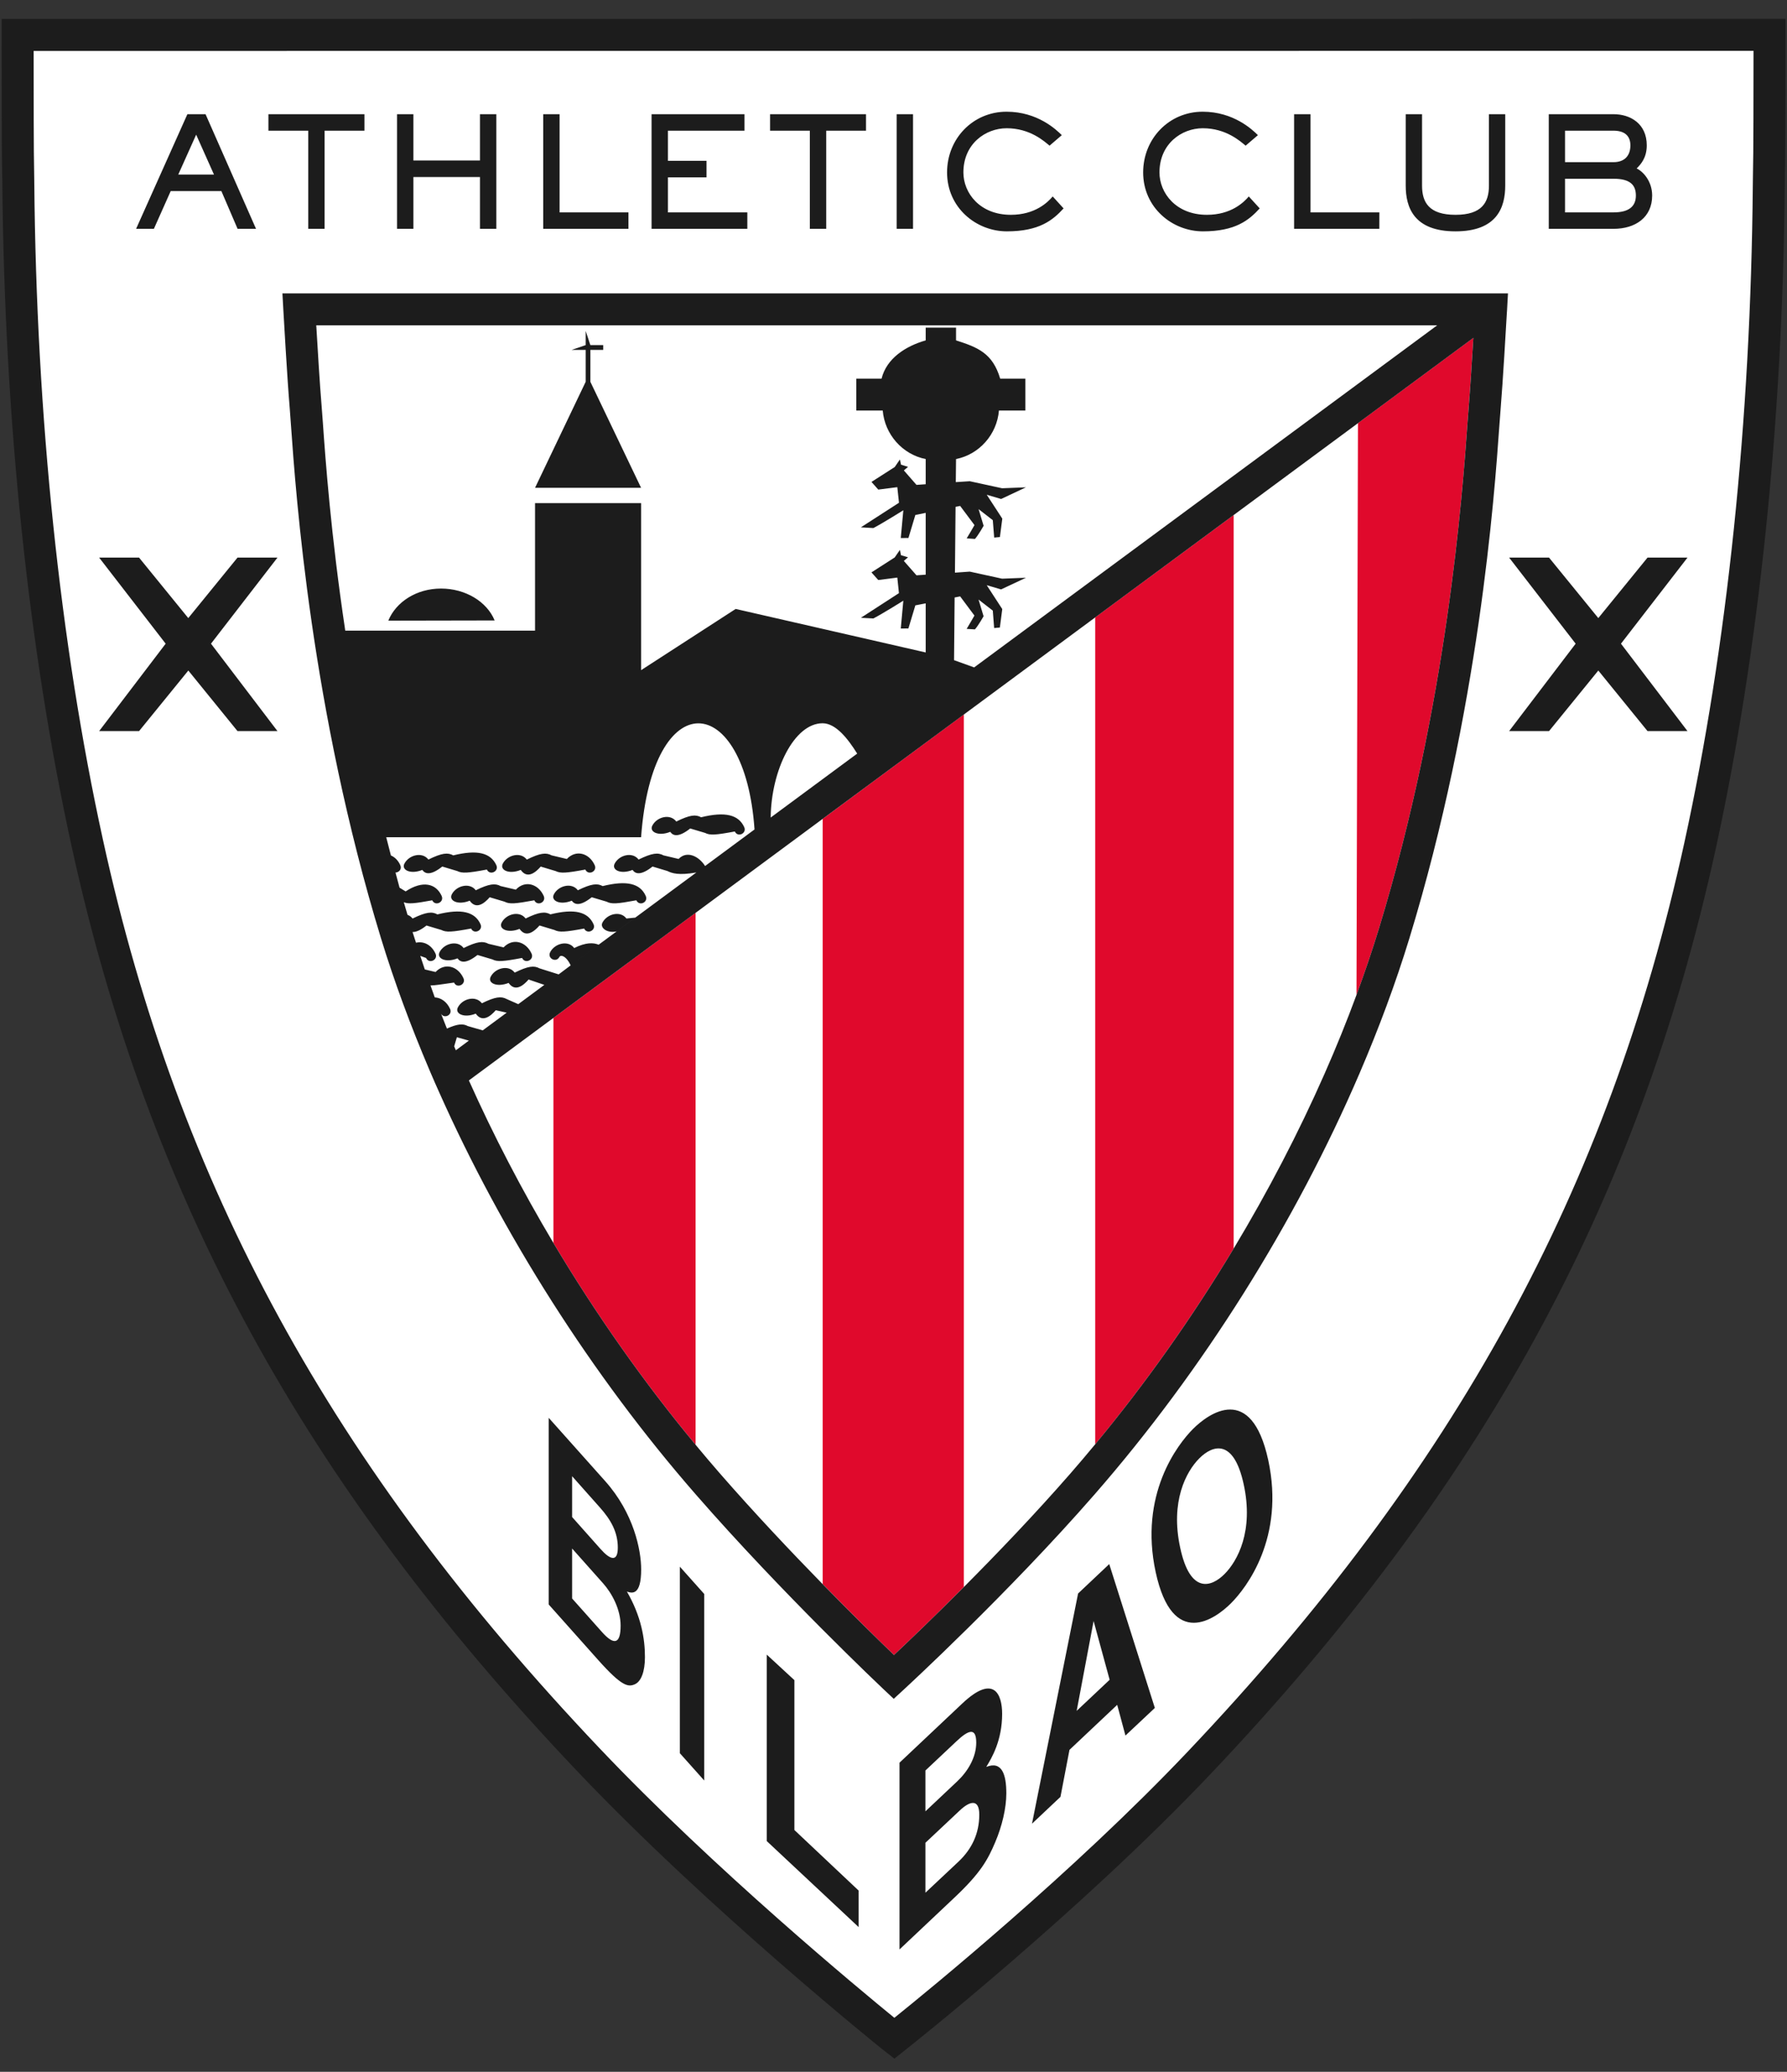 <svg width="44" height="51" viewBox="0 0 44 51" fill="none" xmlns="http://www.w3.org/2000/svg">
<rect x="0" y="0" width="44" height="51" fill="#333333" stroke="none"/>
<path d="M43.453 0.887H0.514V5.421L0.825 12.933L2.158 21.156L4.647 28.624L7.137 34.047L13.849 42.848L22.028 50.271L28.695 44.137L35.318 36.492L39.986 27.468L42.386 17.956L43.453 8.31V0.887Z" fill="white"/>
<path d="M33.949 22.869C33.785 23.406 33.6 23.948 33.4 24.491L33.436 10.416L36.278 8.316C36.245 8.863 36.199 9.584 36.165 9.985C36.157 10.086 36.147 10.227 36.134 10.405C36.012 12.119 35.64 17.334 33.949 22.869ZM26.967 15.197V35.552C28.212 34.049 29.359 32.422 30.375 30.736V12.679L26.967 15.197ZM20.256 20.158V38.994C21.025 39.781 21.669 40.409 22.012 40.739C22.351 40.42 22.982 39.819 23.732 39.066V17.588L20.256 20.158ZM13.627 25.057V30.597C14.665 32.338 15.844 34.017 17.127 35.564V22.47L13.627 25.057Z" fill="#E0092C"/>
<path d="M12.379 21.262C12.488 21.047 12.818 20.958 12.971 21.16C13.304 20.996 13.448 20.983 13.583 21.056L13.957 21.145C14.178 20.91 14.505 20.994 14.643 21.297C14.713 21.453 14.483 21.561 14.412 21.405C13.939 21.494 13.8 21.502 13.68 21.442L13.314 21.332C13.184 21.481 12.982 21.644 12.822 21.414C12.529 21.533 12.302 21.415 12.379 21.262ZM13.636 22.018C13.559 22.172 13.785 22.289 14.078 22.172C14.152 22.275 14.287 22.311 14.57 22.087L14.937 22.196C15.057 22.26 15.196 22.249 15.668 22.162C15.74 22.317 15.971 22.21 15.899 22.053C15.761 21.748 15.436 21.665 14.839 21.812C14.706 21.739 14.56 21.753 14.228 21.915C14.076 21.713 13.744 21.803 13.636 22.018ZM11.988 21.405C12.059 21.56 12.291 21.452 12.221 21.297C12.08 20.994 11.755 20.909 11.161 21.056C11.025 20.982 10.882 20.995 10.548 21.159C10.395 20.958 10.065 21.047 9.956 21.262C9.879 21.414 10.106 21.532 10.398 21.414C10.471 21.519 10.608 21.554 10.89 21.331L11.256 21.441C11.377 21.502 11.515 21.494 11.988 21.405ZM13.553 22.508C13.419 22.434 13.274 22.448 12.942 22.61C12.791 22.408 12.459 22.498 12.35 22.714C12.274 22.866 12.499 22.983 12.792 22.866C12.952 23.095 13.154 22.931 13.284 22.782L13.65 22.892C13.771 22.954 13.909 22.945 14.383 22.857C14.454 23.011 14.685 22.904 14.613 22.748C14.474 22.444 14.147 22.361 13.553 22.508ZM16.503 20.477C16.574 20.581 16.712 20.617 16.995 20.394L17.36 20.503C17.48 20.566 17.62 20.556 18.093 20.468C18.164 20.623 18.394 20.516 18.324 20.36C18.185 20.057 17.859 19.972 17.263 20.118C17.129 20.045 16.986 20.058 16.652 20.223C16.499 20.02 16.17 20.11 16.061 20.325C15.982 20.478 16.211 20.595 16.503 20.477ZM12.057 22.087L12.423 22.196C12.543 22.26 12.682 22.249 13.156 22.162C13.227 22.317 13.457 22.21 13.387 22.053C13.247 21.748 12.921 21.665 12.701 21.9L12.327 21.812C12.192 21.739 12.047 21.753 11.715 21.915C11.563 21.714 11.232 21.803 11.123 22.018C11.047 22.172 11.273 22.289 11.565 22.172C11.724 22.399 11.928 22.237 12.057 22.087ZM15.184 22.927L15.643 22.588L15.424 22.61C15.272 22.408 14.942 22.498 14.832 22.714C14.767 22.845 14.96 22.98 15.184 22.927ZM11.757 23.508L12.124 23.617C12.245 23.68 12.383 23.67 12.855 23.581C12.927 23.738 13.159 23.63 13.088 23.473C12.948 23.17 12.621 23.086 12.4 23.321L12.027 23.233C11.893 23.16 11.748 23.174 11.416 23.337C11.264 23.134 10.932 23.224 10.823 23.438C10.746 23.592 10.972 23.709 11.265 23.591C11.338 23.695 11.474 23.731 11.757 23.508ZM10.859 14.488C10.254 14.488 9.75 14.818 9.561 15.278L12.179 15.273C11.991 14.813 11.464 14.488 10.859 14.488ZM13.174 12.008H15.785L14.536 9.398V8.613H14.852V8.495H14.536L14.421 8.147V8.495L14.236 8.559L14.075 8.613H14.421V9.398L13.174 12.008ZM14.138 23.337C13.988 23.134 13.655 23.224 13.546 23.44C13.469 23.592 13.695 23.709 13.774 23.556C13.802 23.499 13.939 23.523 14.051 23.764L14.74 23.255C14.609 23.202 14.429 23.194 14.138 23.337ZM37.13 7.221L37.116 7.467L37.107 7.637C37.106 7.644 37.105 7.671 37.102 7.707C37.084 8.031 37.003 9.413 36.95 10.051C36.941 10.15 36.932 10.288 36.919 10.461C36.796 12.197 36.419 17.479 34.702 23.099C34.365 24.2 33.95 25.316 33.471 26.431C31.902 30.083 29.621 33.728 26.949 36.789C24.823 39.227 22.3 41.547 22.275 41.571L22.006 41.819L21.739 41.568C21.714 41.544 19.257 39.225 17.133 36.789C14.569 33.851 12.366 30.375 10.806 26.871C10.74 26.725 10.676 26.578 10.613 26.431C10.599 26.399 10.586 26.367 10.572 26.335C10.111 25.252 9.709 24.168 9.382 23.1C7.66 17.467 7.286 12.186 7.163 10.45C7.151 10.282 7.142 10.148 7.134 10.052C7.073 9.342 6.981 7.707 6.977 7.638L6.954 7.222H37.13V7.221ZM13.174 15.524V12.385H15.785V16.497L18.114 14.99L22.793 16.061V14.852L22.538 14.902L22.367 15.47L22.179 15.472L22.242 14.787C22.242 14.787 21.743 15.1 21.505 15.224L21.197 15.208L22.134 14.601L22.094 14.218L21.625 14.278L21.457 14.09L22.03 13.722L22.158 13.536L22.184 13.667L22.358 13.719L22.254 13.807L22.566 14.162L22.793 14.146V12.625L22.538 12.677L22.368 13.243L22.179 13.245L22.242 12.561C22.242 12.561 21.744 12.873 21.505 12.999L21.197 12.981L22.135 12.376L22.094 11.992L21.625 12.052L21.458 11.863L22.031 11.496L22.158 11.31L22.185 11.439L22.359 11.492L22.255 11.58L22.566 11.936L22.793 11.92V11.3C22.221 11.188 21.784 10.693 21.735 10.106H21.084V9.321H21.706C21.83 8.819 22.303 8.519 22.793 8.379V8.066H23.54V8.379C24.077 8.551 24.441 8.694 24.627 9.321H25.247V10.106H24.596C24.548 10.693 24.112 11.187 23.54 11.3L23.534 11.868L23.878 11.846L24.674 12.019L25.261 11.996L24.65 12.283L24.296 12.179L24.679 12.767L24.62 13.22L24.479 13.233L24.445 12.805L24.095 12.533L24.219 12.943C24.219 12.943 24.094 13.167 24.006 13.267L23.802 13.253C23.84 13.194 23.994 12.926 23.994 12.926L23.641 12.454L23.528 12.477L23.513 14.097L23.878 14.071L24.674 14.245L25.261 14.222L24.649 14.509L24.295 14.405L24.678 14.993L24.619 15.447L24.478 15.46L24.445 15.031L24.094 14.759L24.218 15.17C24.218 15.17 24.093 15.393 24.005 15.493L23.801 15.481C23.839 15.42 23.993 15.153 23.993 15.153L23.641 14.681L23.505 14.708L23.491 16.251L23.98 16.427L23.986 16.429L35.387 8.008H7.787C7.819 8.555 7.877 9.503 7.918 9.985C7.927 10.085 7.936 10.222 7.949 10.395C8.012 11.293 8.146 13.158 8.501 15.524H13.174ZM20.254 17.804C19.553 17.804 18.988 18.963 18.976 20.125L21.106 18.551C20.879 18.187 20.581 17.804 20.254 17.804ZM11.004 25.32C11.264 25.203 11.4 25.193 11.518 25.258L11.886 25.364L12.476 24.928L12.207 24.868C12.077 25.018 11.874 25.181 11.714 24.952C11.423 25.069 11.195 24.952 11.273 24.8C11.382 24.584 11.712 24.495 11.865 24.697C12.197 24.534 12.342 24.52 12.476 24.593L12.761 24.719L13.403 24.244L13.015 24.112C12.886 24.262 12.683 24.425 12.523 24.196C12.231 24.312 12.003 24.198 12.081 24.045C12.19 23.829 12.521 23.74 12.673 23.942C13.006 23.779 13.15 23.764 13.284 23.837L13.753 23.985L13.755 23.986L14.051 23.764L17.146 21.477C16.715 21.552 16.548 21.499 16.433 21.441L16.067 21.331C15.784 21.554 15.646 21.519 15.575 21.414C15.283 21.532 15.056 21.414 15.133 21.262C15.241 21.047 15.573 20.958 15.723 21.159C16.057 20.996 16.202 20.982 16.337 21.056L16.709 21.144C16.911 20.932 17.205 21.073 17.361 21.318L18.578 20.418C18.342 17.004 16.063 16.802 15.785 20.61H9.51C9.547 20.759 9.586 20.908 9.625 21.058C9.724 21.101 9.804 21.182 9.856 21.297C9.902 21.398 9.82 21.477 9.738 21.479C9.772 21.603 9.803 21.727 9.838 21.852L9.988 21.943C10.409 21.665 10.734 21.748 10.874 22.053C10.945 22.21 10.714 22.317 10.643 22.162C10.212 22.241 10.058 22.257 9.943 22.21C9.973 22.314 10.003 22.417 10.034 22.52C10.081 22.538 10.124 22.566 10.158 22.611C10.492 22.448 10.637 22.435 10.77 22.509C11.365 22.361 11.691 22.445 11.831 22.749C11.902 22.904 11.669 23.012 11.6 22.857C11.126 22.945 10.987 22.954 10.867 22.892L10.501 22.783C10.346 22.905 10.239 22.945 10.158 22.943C10.185 23.03 10.215 23.119 10.243 23.206C10.428 23.162 10.623 23.256 10.723 23.474C10.794 23.63 10.563 23.738 10.491 23.582L10.348 23.53C10.384 23.641 10.421 23.752 10.46 23.864L10.725 23.927C10.946 23.692 11.272 23.775 11.411 24.079C11.481 24.234 11.249 24.343 11.18 24.187C10.864 24.231 10.706 24.259 10.6 24.258C10.636 24.356 10.669 24.454 10.705 24.552C10.856 24.56 11.001 24.657 11.082 24.835C11.149 24.984 10.94 25.087 10.861 24.957C10.909 25.078 10.955 25.199 11.004 25.32ZM11.224 25.854L11.545 25.616L11.249 25.533L11.183 25.757C11.197 25.79 11.21 25.822 11.224 25.854ZM36.278 8.317L33.436 10.417L30.374 12.68L26.967 15.198L23.732 17.589L20.255 20.158L17.127 22.471L13.627 25.057L11.545 26.596C12.148 27.944 12.846 29.288 13.627 30.598C14.665 32.339 15.844 34.018 17.127 35.565C17.325 35.804 17.524 36.04 17.727 36.272C18.576 37.246 19.479 38.201 20.255 38.995C21.024 39.781 21.669 40.41 22.012 40.74C22.351 40.421 22.982 39.82 23.732 39.067C24.537 38.259 25.48 37.276 26.356 36.272C26.562 36.035 26.766 35.795 26.967 35.552C28.212 34.05 29.36 32.423 30.375 30.736C31.221 29.33 31.975 27.882 32.614 26.431C32.9 25.784 33.162 25.136 33.4 24.491C33.6 23.948 33.785 23.406 33.949 22.869C35.64 17.334 36.012 12.119 36.134 10.405C36.147 10.227 36.157 10.086 36.166 9.985C36.199 9.584 36.245 8.864 36.278 8.317ZM15.436 39.179C15.787 39.784 15.88 40.336 15.88 40.79C15.88 41.155 15.784 41.393 15.632 41.46C15.468 41.533 15.312 41.518 14.725 40.859L13.51 39.496V34.901L14.905 36.464C15.607 37.253 15.787 38.16 15.787 38.633C15.787 39.292 15.556 39.217 15.436 39.179ZM14.087 37.344L14.789 38.133C15.024 38.398 15.212 38.461 15.212 38.096C15.212 37.718 15.044 37.415 14.773 37.111L14.087 36.339V37.344ZM15.281 40.017C15.281 39.613 15.065 39.217 14.849 38.975L14.087 38.119V39.349L14.821 40.173C15.112 40.5 15.281 40.484 15.281 40.017ZM16.74 43.158L17.34 43.83V39.238L16.74 38.566V43.158ZM19.559 41.358L18.879 40.73V45.32L21.142 47.438V46.539L19.56 45.048V41.358H19.559ZM24.778 44.146C24.778 44.51 24.672 44.957 24.503 45.352C24.321 45.78 24.148 46.103 23.495 46.717L22.148 47.988V43.391L23.695 41.932C24.476 41.197 24.675 41.714 24.675 42.187C24.675 42.846 24.419 43.274 24.284 43.495C24.675 43.339 24.778 43.691 24.778 44.146ZM22.786 44.588L23.567 43.852C23.829 43.606 24.037 43.262 24.037 42.897C24.037 42.519 23.851 42.579 23.55 42.864L22.786 43.583V44.588ZM24.112 44.67C24.112 44.267 23.873 44.339 23.634 44.565L22.786 45.362V46.591L23.604 45.823C23.926 45.518 24.112 45.137 24.112 44.67ZM27.312 38.502L28.435 42.043L27.711 42.723L27.508 41.967L26.333 43.075L26.111 44.232L25.41 44.893L26.545 39.226L27.312 38.502ZM27.322 41.35L26.927 39.903L26.51 42.115L27.322 41.35ZM31.227 35.942C31.641 37.856 30.688 39.09 30.307 39.469C29.925 39.85 28.872 40.618 28.456 38.703C28.041 36.789 28.995 35.555 29.375 35.175C29.756 34.794 30.811 34.027 31.227 35.942ZM30.623 36.541C30.377 35.4 29.857 35.572 29.532 35.897C29.206 36.221 28.81 36.961 29.06 38.103C29.305 39.246 29.826 39.072 30.15 38.748C30.474 38.424 30.872 37.684 30.623 36.541ZM40.566 13.726L39.354 15.215L38.141 13.726H37.158L38.796 15.845L37.158 17.997H38.141L39.354 16.506L40.566 17.997H41.55L39.912 15.845L41.55 13.726H40.566ZM5.848 13.726L4.636 15.215L3.424 13.726H2.441L4.079 15.845L2.441 17.997H3.424L4.637 16.506L5.848 17.997H6.832L5.195 15.845L6.832 13.726H5.848ZM3.789 5.633H3.351L4.614 2.811H5.061L6.304 5.633H5.85L5.451 4.704H4.203L3.789 5.633ZM4.389 4.298H5.269L4.83 3.315L4.389 4.298ZM7.59 5.633H7.992V3.217H8.973V2.811H6.609V3.217H7.59V5.633ZM10.179 4.358H11.818V5.633H12.221V2.811H11.818V3.951H10.179V2.811H9.776V5.633H10.179V4.358ZM15.474 5.228H13.778V2.811H13.376V5.633H15.474V5.228ZM18.401 5.228H16.446V4.366H17.396V3.959H16.446V3.217H18.331V2.811H16.043V5.633H18.401V5.228ZM19.94 5.633H20.343V3.217H21.323V2.811H18.961V3.217H19.94V5.633ZM22.481 2.811H22.078V5.633H22.481L22.481 2.811ZM24.791 5.695C25.591 5.695 25.923 5.419 26.188 5.13L25.92 4.836C25.797 4.982 25.485 5.288 24.889 5.288C24.124 5.288 23.721 4.749 23.721 4.245C23.721 3.541 24.266 3.157 24.787 3.157C25.362 3.157 25.716 3.48 25.842 3.586L26.144 3.327C26.01 3.194 25.549 2.75 24.784 2.75C23.956 2.75 23.319 3.413 23.319 4.245C23.319 5.111 24.035 5.695 24.791 5.695ZM29.619 5.695C30.421 5.695 30.752 5.419 31.017 5.13L30.748 4.836C30.625 4.982 30.312 5.288 29.717 5.288C28.953 5.288 28.549 4.749 28.549 4.245C28.549 3.541 29.094 3.157 29.615 3.157C30.189 3.157 30.543 3.48 30.67 3.586L30.973 3.327C30.838 3.194 30.376 2.75 29.612 2.75C28.785 2.75 28.147 3.413 28.147 4.245C28.147 5.111 28.864 5.695 29.619 5.695ZM33.963 5.228H32.268V2.811H31.864V5.633H33.962L33.963 5.228ZM35.838 5.695C36.862 5.695 37.062 5.103 37.062 4.568V2.811H36.661V4.569C36.661 4.982 36.489 5.288 35.838 5.288C35.185 5.288 35.014 4.982 35.014 4.569V2.811H34.612V4.569C34.612 5.104 34.812 5.695 35.838 5.695ZM39.728 5.633H38.134V2.811H39.728C40.143 2.811 40.547 3.044 40.547 3.578C40.547 3.887 40.399 4.046 40.298 4.147C40.454 4.219 40.68 4.459 40.68 4.814C40.68 5.351 40.268 5.633 39.728 5.633ZM38.535 3.992H39.728C40.003 3.992 40.144 3.83 40.144 3.578C40.144 3.353 40.011 3.217 39.728 3.217H38.535V3.992ZM38.535 5.228H39.728C40.103 5.228 40.279 5.084 40.279 4.814C40.279 4.562 40.149 4.4 39.728 4.4H38.535V5.228ZM43.948 4.296C43.947 4.34 43.946 4.437 43.945 4.581C43.894 10.402 43.305 16.05 42.241 20.914C40.342 29.588 36.507 36.606 29.808 43.668C26.572 47.08 22.366 50.403 22.324 50.436L22.022 50.676L21.715 50.437C21.669 50.4 17.429 46.992 14.194 43.58C7.492 36.518 3.658 29.501 1.762 20.827C0.698 15.961 0.108 10.312 0.057 4.492C0.056 4.349 0.055 4.254 0.053 4.208C0.041 3.853 0.041 1.756 0.041 0.86V0.466L43.963 0.465L43.963 0.858C43.963 0.98 43.965 3.851 43.948 4.296ZM43.176 1.252L0.828 1.254C0.828 2.223 0.83 3.885 0.84 4.181C0.842 4.229 0.843 4.333 0.844 4.485C0.895 10.252 1.478 15.845 2.532 20.659C4.395 29.185 8.168 36.087 14.765 43.038C17.583 46.009 21.176 48.982 22.021 49.671C22.864 48.993 26.425 46.091 29.237 43.127C35.832 36.174 39.605 29.272 41.472 20.746C42.525 15.934 43.108 10.342 43.158 4.574C43.159 4.42 43.16 4.316 43.162 4.268C43.174 3.932 43.176 2.075 43.176 1.252Z" fill="#1C1C1C"/>
</svg>
